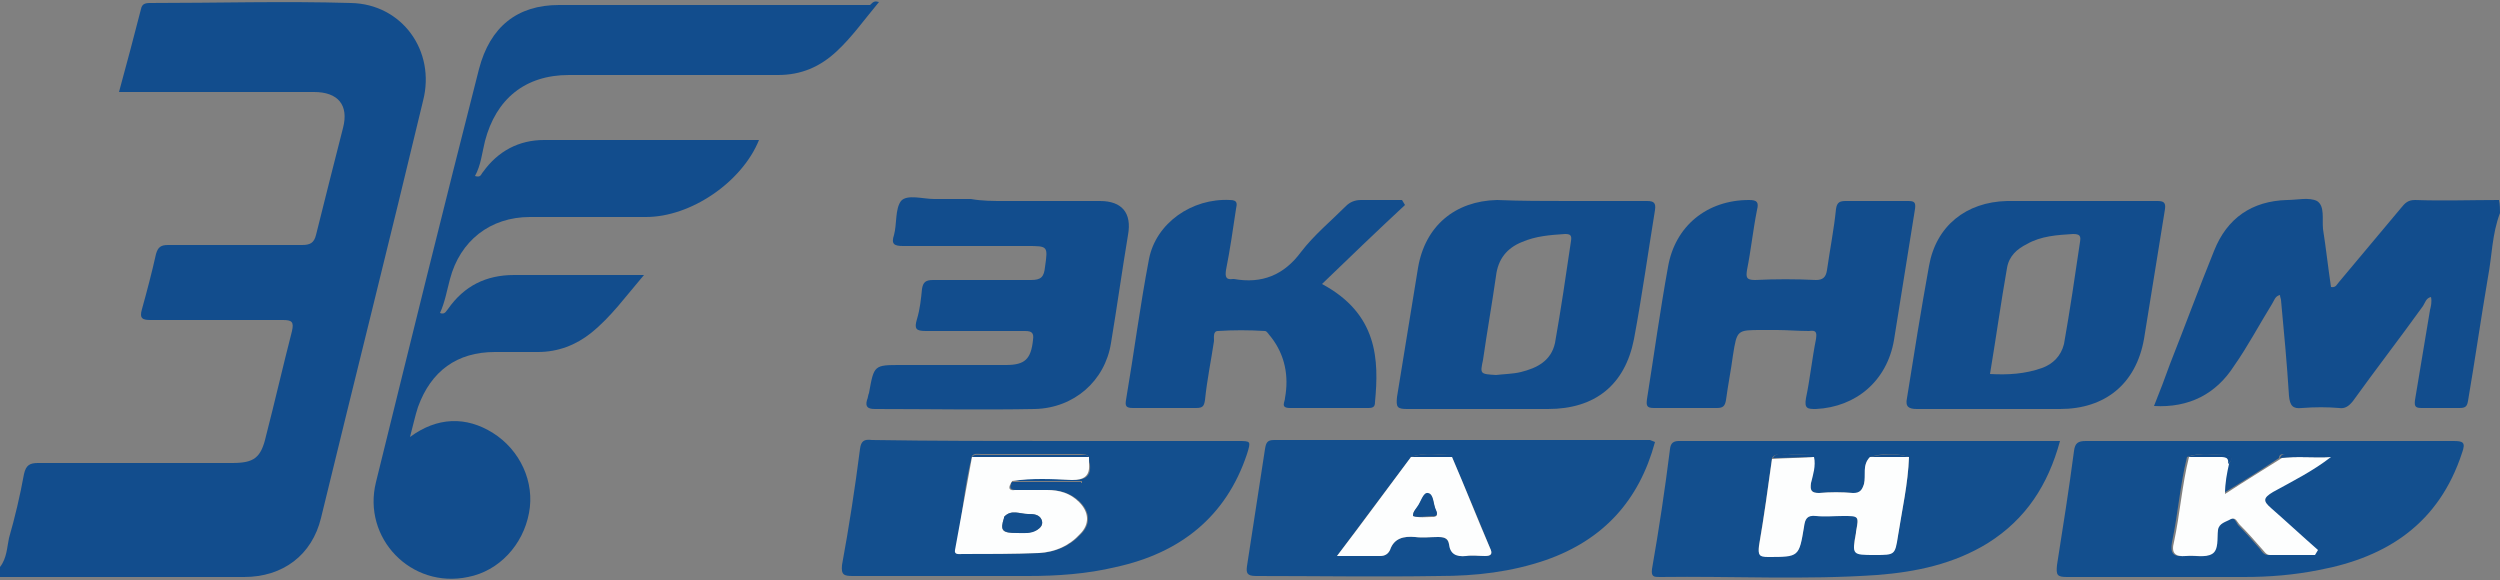 <?xml version="1.0" encoding="utf-8"?>
<!-- Generator: Adobe Illustrator 24.0.1, SVG Export Plug-In . SVG Version: 6.00 Build 0)  -->
<svg version="1.1" id="Слой_1" xmlns="http://www.w3.org/2000/svg" xmlns:xlink="http://www.w3.org/1999/xlink" x="0px" y="0px"
	 width="250px" height="58px" viewBox="0 0 250 58" style="enable-background:new 0 0 250 58;" xml:space="preserve">
<rect x="0" y="0" width="250" height="58" fill="#808080" stroke="none"/>
<style type="text/css">
	.st0{fill:#124D8D;}
	.st1{fill:#134F8E;}
	.st2{fill:#FDFEFE;}
</style>
<g>
	<path class="st0" d="M0,56.7c0.7-0.9,0.7-2,0.9-2.9c0.6-2.1,1.1-4.2,1.5-6.4c0.2-0.9,0.6-1.1,1.4-1.1c6.5,0,12.9,0,19.4,0
		c2.2,0,2.9-0.5,3.4-2.7c0.9-3.5,1.7-7,2.6-10.5c0.2-0.9,0-1.1-0.9-1.1c-4.4,0-8.8,0-13.2,0c-0.8,0-1.2-0.1-0.9-1.1
		c0.5-1.8,1-3.7,1.4-5.5c0.2-0.7,0.5-0.9,1.2-0.9c4.5,0,8.9,0,13.4,0c0.8,0,1.2-0.2,1.4-1c0.9-3.6,1.8-7.2,2.7-10.7
		c0.6-2.3-0.5-3.6-2.9-3.6c-6,0-12,0-18.1,0c-0.4,0-0.9,0-1.4,0c0.8-2.9,1.5-5.6,2.2-8.3c0.1-0.5,0.4-0.6,0.9-0.6
		c6.7,0,13.4-0.2,20.1,0c5.1,0.1,8.5,4.8,7.2,9.8C39,23.9,35.5,37.8,32.1,51.8c-0.9,3.7-3.8,5.9-7.7,5.9c-8.1,0-16.3,0-24.4,0
		C0,57.4,0,57,0,56.7z"/>
	<path class="st0" d="M250,21.3c-0.8,2.1-0.8,4.3-1.2,6.4c-0.7,4.1-1.3,8.3-2,12.4c-0.1,0.6-0.3,0.7-0.9,0.7c-1.2,0-2.4,0-3.7,0
		c-0.6,0-0.8-0.1-0.7-0.8c0.5-3,1-6,1.5-9c0.1-0.4,0.2-0.8,0.1-1.3c-0.5,0.1-0.6,0.6-0.8,0.9c-2.3,3.2-4.7,6.3-7,9.5
		c-0.4,0.5-0.8,0.8-1.4,0.7c-1.2-0.1-2.4-0.1-3.7,0c-0.9,0.1-1.2-0.2-1.3-1.2c-0.2-3.2-0.5-6.4-0.8-9.6c0-0.1-0.1-0.3-0.1-0.5
		c-0.5,0.1-0.6,0.6-0.8,0.9c-1.3,2.1-2.4,4.2-3.8,6.2c-1.8,2.8-4.5,4.2-8,4c0.6-1.5,1.1-2.8,1.6-4.2c1.5-3.8,2.9-7.6,4.4-11.3
		c1.3-3.3,3.8-5,7.3-5.1c1,0,2.2-0.3,3,0.1c0.8,0.5,0.5,1.8,0.6,2.8c0.3,1.9,0.5,3.8,0.8,5.8c0.5,0.1,0.6-0.3,0.8-0.5
		c2.1-2.5,4.1-4.9,6.2-7.4c0.4-0.5,0.7-0.8,1.4-0.8c2.8,0.1,5.6,0,8.4,0C250,20.5,250,20.9,250,21.3z"/>
	<path class="st0" d="M87.9,0.2c-1.5,1.8-2.7,3.5-4.2,4.9c-1.7,1.6-3.6,2.4-5.9,2.4c-7,0-13.9,0-20.9,0c-4.4,0-7.3,2.4-8.4,6.6
		c-0.3,1.2-0.4,2.4-1,3.5c0.6,0.2,0.6-0.2,0.8-0.4c1.5-2.1,3.6-3.2,6.1-3.2c7.2,0,14.3,0,21.5,0c-1.7,4.2-6.8,7.7-11.3,7.7
		c-3.9,0-7.7,0-11.6,0c-4,0-7,2.4-8,6.2c-0.3,1.1-0.5,2.3-1,3.4c0.5,0.2,0.6-0.2,0.8-0.4c1.6-2.3,3.8-3.4,6.6-3.4
		c3.9,0,7.8,0,11.7,0c0.3,0,0.7,0,1.3,0c-1.8,2.1-3.3,4.2-5.3,5.8c-1.5,1.2-3.3,1.9-5.3,1.9c-1.4,0-2.8,0-4.3,0
		c-3.8,0-6.4,1.9-7.7,5.5c-0.3,0.9-0.5,1.9-0.8,3c2.7-2,5.6-2.1,8.3-0.4c2.7,1.7,4.2,4.9,3.6,8c-0.6,3.2-3,5.8-6.1,6.4
		c-5.7,1.2-10.6-3.9-9.2-9.5C41,34.4,44.4,20.6,47.9,6.9c1.1-4.2,3.8-6.4,8-6.4c10.4,0,20.7,0,31.1,0C87.4,0.1,87.5,0.1,87.9,0.2z"
		/>
	<path class="st1" d="M165.5,44.2c-1.6,5.9-5.2,9.8-10.9,11.8c-3.5,1.2-7,1.6-10.7,1.6c-6.1,0.1-12.2,0-18.3,0c-0.9,0-1-0.3-0.9-1
		c0.6-3.9,1.2-7.8,1.8-11.7c0.1-0.6,0.2-0.9,0.9-0.9c12.5,0,25,0,37.6,0C165.2,44.1,165.3,44.1,165.5,44.2z M145.2,45.7L145.2,45.7
		v-0.2c-1.4,0-2.8-0.3-4.1,0.2c-2.4,3.2-4.8,6.4-7.4,9.9c1.7,0,3,0,4.3,0c0.5,0,0.8-0.2,1-0.6c0.4-1.2,1.4-1.4,2.5-1.3
		c0.8,0.1,1.5,0,2.3,0c0.5,0,1,0.1,1.1,0.7c0.2,1,0.8,1.3,1.7,1.2c0.6-0.1,1.3,0,1.9,0c0.6,0,0.8-0.2,0.5-0.8
		C147.8,51.8,146.5,48.8,145.2,45.7z"/>
	<path class="st1" d="M227.1,44.1c6.1,0,12.1,0,18.2,0c1,0,1.3,0.1,0.9,1.2c-2.3,7-7.4,10.4-14.3,11.7c-2.5,0.5-5,0.7-7.5,0.7
		c-5.9,0-11.8,0-17.7,0c-1,0-1.1-0.2-1-1.2c0.6-3.8,1.2-7.6,1.7-11.4c0.1-0.8,0.4-1,1.2-1C214.8,44.1,220.9,44.1,227.1,44.1z
		 M222.8,46.4c0.5-0.4,0.4-0.9-0.2-0.9c-1.3,0-2.6-0.3-3.9,0.2c-0.7,2.8-0.9,5.7-1.5,8.5c-0.2,1.1,0.1,1.5,1.2,1.4
		c0.9-0.1,1.9,0.2,2.6-0.2c0.6-0.4,0.4-1.5,0.6-2.4c0.1-0.7,0.8-0.9,1.3-1.1c0.5-0.3,0.7,0.3,0.9,0.6c0.8,0.8,1.5,1.6,2.2,2.4
		c0.2,0.3,0.4,0.6,0.8,0.6c1.5,0,3,0,4.5,0c0.1-0.2,0.2-0.3,0.3-0.5c-1.6-1.4-3.1-2.8-4.7-4.2c-0.8-0.7-0.8-1,0.2-1.6
		c1.9-1.1,4-2.1,5.8-3.5c0-0.1,0-0.1,0-0.2l-0.1-0.1c-1.5,0-3,0-4.4,0c-0.3,0-0.5,0.1-0.5,0.4c-1.8,1.2-3.7,2.4-5.7,3.6
		C222.4,48.3,222.6,47.4,222.8,46.4z"/>
	<path class="st1" d="M206,44.1c-1.2,4.4-3.4,7.8-7.2,10.2c-3.4,2.1-7.2,2.9-11.1,3.2c-7.2,0.5-14.5,0.1-21.7,0.2
		c-0.6,0-0.9,0-0.8-0.8c0.7-4,1.3-8,1.8-12c0.1-0.9,0.7-0.8,1.3-0.8c8.7,0,17.4,0,26.1,0C198.2,44.1,202,44.1,206,44.1z M190.9,45.7
		c-1.3-0.4-2.6-0.4-3.9,0c-0.8,0.8-0.3,1.8-0.6,2.7c-0.2,0.7-0.4,1-1.1,0.9c-1.1-0.1-2.3-0.1-3.4,0c-0.8,0-0.9-0.3-0.8-1
		c0.1-0.9,0.4-1.7,0.3-2.6v-0.1c0,0,0-0.1-0.1-0.1c-0.8,0-1.7-0.1-2.5,0c-0.5,0-1.2-0.3-1.6,0.3c-0.4,2.9-0.8,5.8-1.3,8.7
		c-0.1,0.9,0,1.1,0.9,1.1c3.1,0,3.1,0,3.6-3c0.1-0.7,0.3-1.2,1.2-1.1c0.9,0.1,1.8,0,2.7,0c1.6,0,1.6,0,1.3,1.6v0.1
		c-0.4,2.2-0.4,2.2,1.9,2.2c1.9,0,2,0,2.3-1.9C190.2,51,190.8,48.4,190.9,45.7z"/>
	<path class="st1" d="M105.7,44.1c6,0,12,0,18.1,0c1.3,0,1.3,0,0.9,1.3c-2.1,6.3-6.7,9.9-13.1,11.3c-2.9,0.7-5.9,0.9-8.8,0.9
		c-5.8,0-11.6,0-17.5,0c-0.9,0-1.2-0.1-1.1-1.1c0.7-3.8,1.3-7.7,1.8-11.6c0.1-0.8,0.4-1,1.2-0.9C93.4,44.1,99.6,44.1,105.7,44.1z
		 M108.9,45.7c-0.2-0.3-0.6-0.3-0.9-0.3c-3.3,0-6.6,0-9.9,0c-0.3,0-0.7-0.1-0.9,0.2c-0.8,3.1-1,6.3-1.6,9.4
		c-0.1,0.5,0.4,0.4,0.7,0.4c2.6,0,5.1,0,7.7-0.1c1.6-0.1,3-0.7,4.1-1.9c1-1,0.9-2.2-0.1-3.2c-0.9-0.9-2-1.2-3.2-1.2
		c-1.1,0-2.1,0-3.2,0c-0.6,0-0.7-0.3-0.4-0.7c2.3,0,4.7,0,7,0c0-0.1,0-0.2,0-0.2c-2.3,0-4.6,0-6.9,0c2-0.4,4-0.2,6-0.1
		c1.3,0,1.8-0.4,1.7-1.6C108.9,46.2,108.9,46,108.9,45.7z"/>
	<path class="st0" d="M207.8,20.1c2.6,0,5.3,0,7.9,0c0.6,0,0.9,0.1,0.8,0.8c-0.7,4.3-1.4,8.7-2.1,13c-0.8,4.5-3.9,7-8.4,7
		c-4.8,0-9.5,0-14.3,0c-0.8,0-1.2-0.2-1-1.1c0.7-4.4,1.4-8.8,2.2-13.2c0.7-4,3.7-6.4,7.8-6.5C203,20.1,205.4,20.1,207.8,20.1z
		 M199,37.4c1.8,0.1,3.5,0,5.2-0.6c1.1-0.4,1.9-1.2,2.2-2.4c0.6-3.4,1.1-6.8,1.6-10.2c0.1-0.6,0-0.8-0.7-0.8c-1.6,0.1-3.2,0.2-4.6,1
		c-1,0.5-1.8,1.2-2,2.4C200.1,30.2,199.6,33.8,199,37.4z"/>
	<path class="st0" d="M156.8,20.1c2.6,0,5.3,0,7.9,0c0.7,0,0.9,0.2,0.8,0.9c-0.7,4.3-1.3,8.6-2.1,12.9c-0.9,4.6-3.9,7-8.6,7
		c-4.7,0-9.4,0-14.1,0c-1,0-1.1-0.2-1-1.2c0.7-4.3,1.4-8.6,2.1-12.9c0.7-4.2,3.7-6.7,7.9-6.8C152.1,20.1,154.5,20.1,156.8,20.1z
		 M149.6,37.5c0.8-0.1,1.7-0.1,2.5-0.3c1.6-0.4,3-1.1,3.4-2.9c0.6-3.4,1.1-6.8,1.6-10.2c0.1-0.6-0.1-0.7-0.6-0.7
		c-1.5,0.1-2.9,0.2-4.3,0.8c-1.5,0.6-2.4,1.7-2.6,3.4c-0.4,2.8-0.9,5.6-1.3,8.4C148,37.4,148,37.4,149.6,37.5z"/>
	<path class="st0" d="M100.5,20.1c3.2,0,6.3,0,9.5,0c2.2,0,3.2,1.2,2.8,3.4c-0.6,3.6-1.1,7.2-1.7,10.8c-0.6,3.8-3.7,6.5-7.6,6.6
		c-5.3,0.1-10.7,0-16,0c-0.7,0-1-0.2-0.8-0.9c0.1-0.2,0.1-0.5,0.2-0.7c0.5-2.8,0.5-2.8,3.2-2.8c3.5,0,7,0,10.5,0
		c1.9,0,2.5-0.6,2.7-2.5c0.1-0.7-0.1-0.9-0.8-0.9c-3.3,0-6.6,0-9.9,0c-1,0-1.2-0.2-0.9-1.2c0.3-1,0.4-2,0.5-3
		c0.1-0.7,0.4-0.9,1.1-0.9c3.3,0,6.5,0,9.8,0c1,0,1.3-0.3,1.4-1.3c0.3-2.1,0.3-2.1-1.8-2.1c-4.1,0-8.3,0-12.4,0
		c-0.9,0-1.2-0.2-0.9-1.1c0.3-1.1,0.1-2.6,0.7-3.4c0.6-0.7,2.2-0.2,3.3-0.2c1.2,0,2.4,0,3.7,0C98.2,20.1,99.3,20.1,100.5,20.1z"/>
	<path class="st0" d="M177.7,33c-0.5,0-1,0-1.5,0c-2.5,0-2.5,0-2.9,2.5c-0.2,1.5-0.5,3-0.7,4.5c-0.1,0.6-0.3,0.8-0.9,0.8
		c-2.1,0-4.2,0-6.3,0c-0.7,0-0.8-0.2-0.7-0.9c0.7-4.4,1.3-8.8,2.1-13.2c0.7-4.1,3.9-6.7,8.1-6.7c0.8,0,1,0.2,0.8,1c-0.4,2-0.6,4-1,6
		c-0.1,0.7-0.1,1,0.8,1c2-0.1,4.1-0.1,6.1,0c0.7,0,1-0.3,1.1-1c0.3-2.1,0.7-4.1,0.9-6.1c0.1-0.7,0.4-0.8,1-0.8c2.1,0,4.1,0,6.2,0
		c0.6,0,0.8,0.1,0.7,0.8c-0.7,4.4-1.4,8.7-2.1,13.1c-0.7,4.1-3.8,6.7-7.8,6.9c-0.8,0-1.2,0-1-1.1c0.4-1.9,0.6-3.9,1-5.9
		c0.1-0.7,0-0.9-0.7-0.8C179.8,33.1,178.7,33,177.7,33z"/>
	<path class="st0" d="M140.5,20.5c-2.8,2.6-5.5,5.2-8.3,7.9c5.6,3,5.7,7.6,5.3,11.8c0,0.5-0.2,0.6-0.7,0.6c-2.6,0-5.2,0-7.8,0
		c-1,0-0.5-0.6-0.5-1c0.4-2.2,0-4.3-1.4-6.1c-0.2-0.2-0.4-0.6-0.6-0.6c-1.6-0.1-3.2-0.1-4.7,0c-0.5,0-0.4,0.6-0.4,1
		c-0.3,2-0.7,3.9-0.9,5.9c-0.1,0.6-0.2,0.8-0.9,0.8c-2.1,0-4.2,0-6.3,0c-0.7,0-0.8-0.2-0.7-0.8c0.8-4.7,1.4-9.4,2.3-14.1
		c0.7-3.6,4.3-6.1,8.1-5.9c0.8,0,0.7,0.4,0.6,0.9c-0.3,2-0.6,4.1-1,6.1c-0.1,0.7,0,1,0.7,0.9h0.1c2.8,0.5,5-0.4,6.7-2.7
		c1.3-1.7,3-3.1,4.5-4.6c0.4-0.4,0.9-0.6,1.5-0.6c1.4,0,2.8,0,4.1,0C140.3,20.2,140.4,20.3,140.5,20.5z"/>
	<path class="st2" d="M145.2,45.7c1.3,3,2.5,6.1,3.8,9.1c0.3,0.6,0.1,0.8-0.5,0.8s-1.3-0.1-1.9,0c-1,0.1-1.6-0.2-1.7-1.2
		c-0.1-0.6-0.5-0.7-1.1-0.7c-0.8,0-1.5,0.1-2.3,0c-1.1-0.1-2.1,0.1-2.5,1.3c-0.2,0.4-0.5,0.6-1,0.6c-1.3,0-2.6,0-4.3,0
		c2.6-3.4,5-6.7,7.4-9.9C142.5,45.7,143.9,45.7,145.2,45.7z M141.3,51.6c0.6,0.2,1.3,0.1,1.9,0.1c0.5,0,0.6-0.2,0.4-0.6
		c-0.3-0.6-0.2-1.6-0.8-1.7c-0.5-0.1-0.7,0.9-1.1,1.4C141.5,51,141.3,51.2,141.3,51.6z"/>
	<path class="st0" d="M145.2,45.7c-1.4,0-2.8,0-4.1,0c1.4-0.5,2.7-0.2,4.1-0.2v0.1C145.3,45.7,145.3,45.7,145.2,45.7z"/>
	<path class="st2" d="M233.1,45.7c-1.8,1.4-3.8,2.4-5.8,3.5c-1,0.6-1,0.9-0.2,1.6c1.6,1.4,3.1,2.8,4.7,4.2c-0.1,0.2-0.2,0.3-0.3,0.5
		c-1.5,0-3,0-4.5,0c-0.4,0-0.6-0.4-0.8-0.6c-0.7-0.8-1.4-1.6-2.2-2.4c-0.3-0.3-0.4-0.8-0.9-0.6c-0.5,0.3-1.2,0.4-1.3,1.1
		c-0.1,0.8,0.1,2-0.6,2.4c-0.7,0.4-1.7,0.1-2.6,0.2c-1.1,0.1-1.5-0.3-1.2-1.4c0.6-2.8,0.8-5.7,1.5-8.5c1.1,0,2.2,0,3.3,0
		c0.5,0,0.8,0.1,0.7,0.7c-0.2,0.9-0.4,1.9-0.4,3c2-1.3,3.8-2.4,5.7-3.6C229.7,45.6,231.4,45.8,233.1,45.7z"/>
	<path class="st0" d="M233.1,45.7c-1.7,0.1-3.4-0.1-5.1,0.1c0.1-0.3,0.3-0.4,0.5-0.4c1.5,0,3,0,4.4,0c0,0,0.1,0,0.1,0.1
		C233.1,45.6,233.1,45.7,233.1,45.7z"/>
	<path class="st0" d="M222.8,46.4c0.1-0.6-0.2-0.7-0.7-0.7c-1.1,0-2.2,0-3.3,0c1.3-0.5,2.6-0.2,3.9-0.2
		C223.3,45.5,223.3,46,222.8,46.4z"/>
	<path class="st2" d="M181.4,45.7c0.2,0.9-0.1,1.8-0.3,2.6c-0.1,0.7,0,1,0.8,1c1.1-0.1,2.3-0.1,3.4,0c0.7,0,0.9-0.3,1.1-0.9
		c0.2-0.9-0.2-1.9,0.6-2.7c1.3,0,2.6,0,3.9,0c-0.1,2.7-0.7,5.3-1.1,7.9c-0.3,1.9-0.3,1.9-2.3,1.9c-2.3,0-2.3,0-1.9-2.2v-0.1
		c0.3-1.6,0.3-1.6-1.3-1.6c-0.9,0-1.8,0.1-2.7,0s-1.1,0.3-1.2,1.1c-0.5,3-0.5,3-3.6,3c-0.9,0-1-0.2-0.9-1.1c0.5-2.9,0.9-5.8,1.3-8.7
		C178.6,45.8,180,45.8,181.4,45.7z"/>
	<path class="st0" d="M181.4,45.7c-1.4,0-2.8,0.1-4.1,0.1c0.4-0.7,1.1-0.3,1.6-0.3c0.8-0.1,1.7,0,2.5,0l0.1,0.1
		C181.4,45.7,181.4,45.7,181.4,45.7z"/>
	<path class="st0" d="M190.9,45.7c-1.3,0-2.6,0-3.9,0C188.3,45.4,189.6,45.3,190.9,45.7z"/>
	<path class="st2" d="M97.2,45.7c3.9,0,7.8,0,11.7,0c0,0.2,0,0.5,0,0.7c0.1,1.2-0.5,1.6-1.7,1.6c-2-0.1-4-0.2-6,0.1
		c0,0.1-0.1,0.2-0.1,0.2c-0.3,0.5-0.2,0.8,0.4,0.7c1.1,0,2.1,0,3.2,0c1.2,0,2.3,0.3,3.2,1.2c1,1,1.1,2.2,0.1,3.2
		c-1.1,1.2-2.5,1.8-4.1,1.9c-2.6,0.1-5.1,0.1-7.7,0.1c-0.3,0-0.8,0.1-0.7-0.4 M101.7,53.3c0.7,0,1.4,0,2-0.3
		c0.3-0.2,0.6-0.4,0.5-0.9c-0.2-0.7-0.9-0.7-1.4-0.7c-0.8,0-1.7-0.5-2.4,0.3v0.1C100,53.1,100.2,53.3,101.7,53.3z"/>
	<path class="st0" d="M108.9,45.7c-3.9,0-7.8,0-11.7,0c0.2-0.3,0.6-0.2,0.9-0.2c3.3,0,6.6,0,9.9,0C108.3,45.5,108.7,45.4,108.9,45.7
		z"/>
	<path class="st0" d="M101.1,48.4c0-0.1,0.1-0.2,0.1-0.2c2.3,0,4.6,0,6.9,0c0,0.1,0,0.2,0,0.2C105.7,48.4,103.4,48.4,101.1,48.4z"/>
	<path class="st1" d="M141.3,51.6c0-0.4,0.2-0.6,0.4-0.9c0.4-0.5,0.6-1.5,1.1-1.4c0.6,0.1,0.5,1.1,0.8,1.7c0.2,0.4,0.1,0.7-0.4,0.6
		C142.6,51.6,141.9,51.8,141.3,51.6z"/>
	<path class="st1" d="M101.7,53.3c-1.5,0-1.7-0.3-1.3-1.5v-0.1c0.7-0.8,1.6-0.3,2.4-0.3c0.5,0,1.2,0,1.4,0.7
		c0.1,0.4-0.2,0.7-0.5,0.9C103.1,53.4,102.4,53.3,101.7,53.3z"/>
</g>
</svg>
